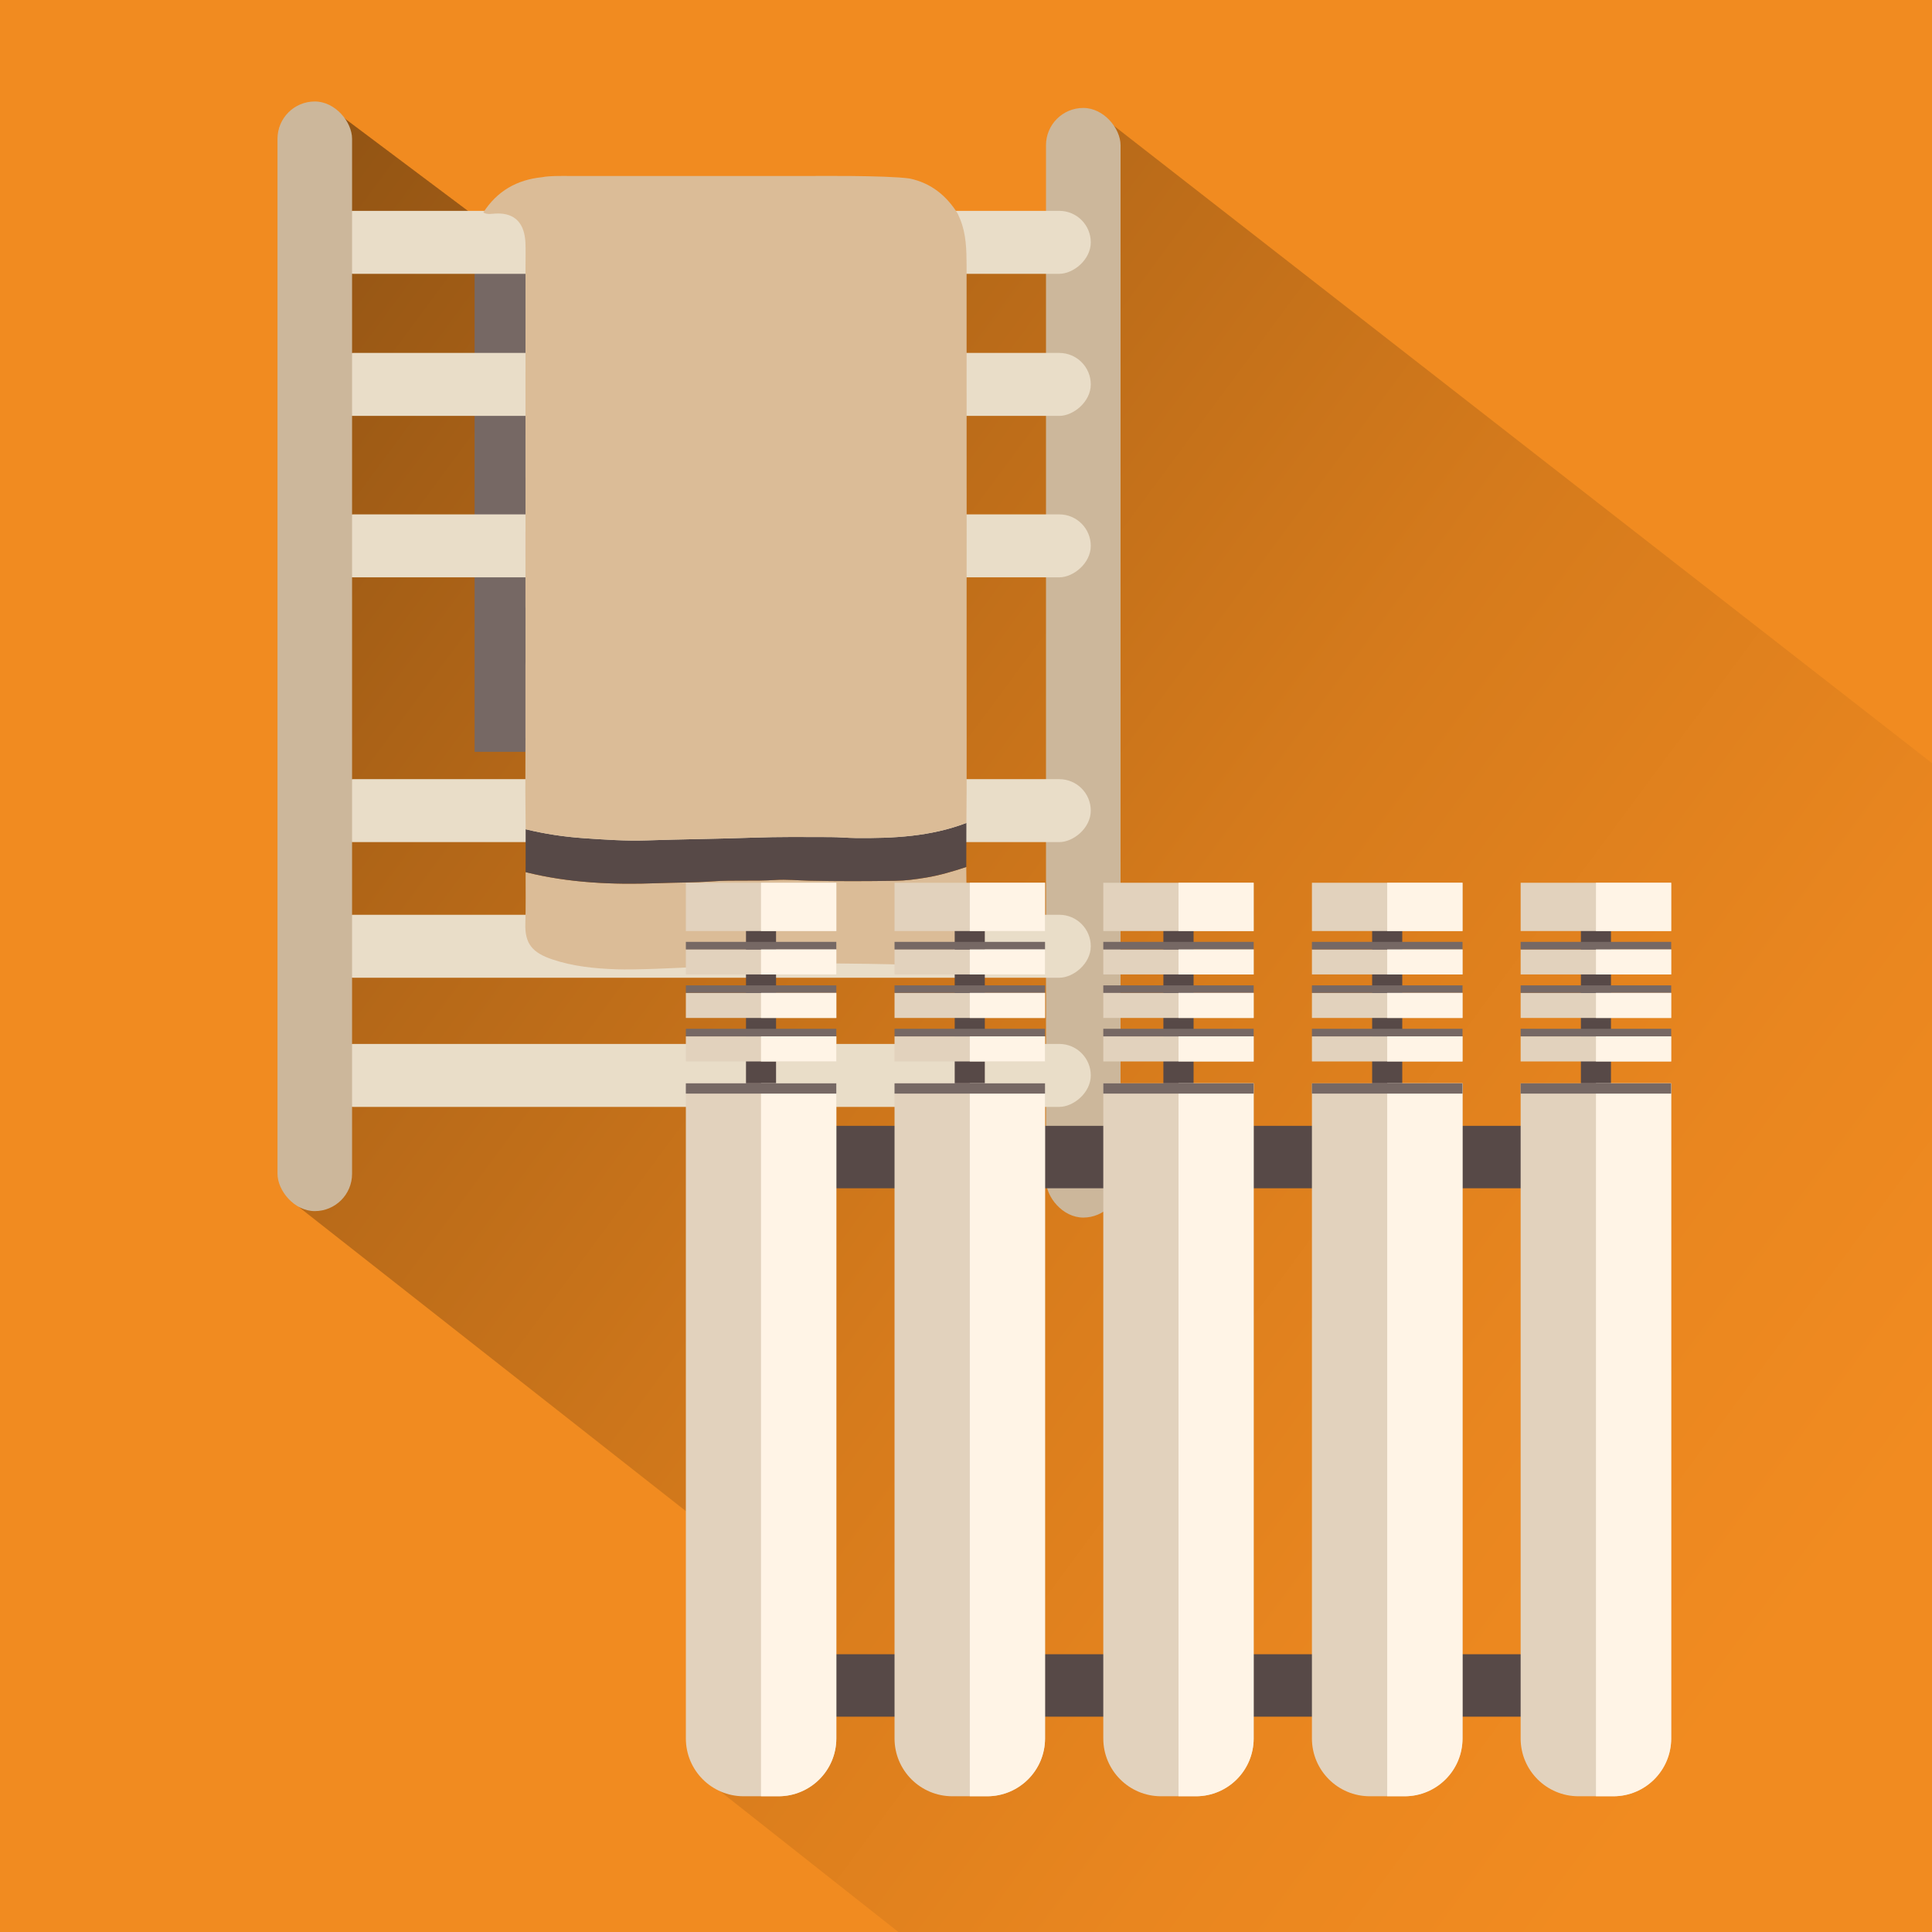 <?xml version="1.0" encoding="UTF-8"?>
<svg id="_Слой_1" data-name="Слой 1" xmlns="http://www.w3.org/2000/svg" width="200" height="200" xmlns:xlink="http://www.w3.org/1999/xlink" viewBox="0 0 200 200">
  <defs>
    <style>
      .cls-1 {
        fill: #766864;
      }

      .cls-1, .cls-2, .cls-3, .cls-4, .cls-5, .cls-6, .cls-7, .cls-8, .cls-9 {
        stroke-width: 0px;
      }

      .cls-2 {
        fill: #e9ddc8;
      }

      .cls-3 {
        fill: #574947;
      }

      .cls-4 {
        fill: #fff4e6;
      }

      .cls-5 {
        fill: url(#_Безымянный_градиент_23);
      }

      .cls-6 {
        fill: #e2d2bd;
      }

      .cls-7 {
        fill: #f18b20;
      }

      .cls-8 {
        fill: #dbbc97;
      }

      .cls-9 {
        fill: #ccb79b;
      }
    </style>
    <linearGradient id="_Безымянный_градиент_23" data-name="Безымянный градиент 23" x1="186.417" y1="167.29" x2="7.383" y2="34.953" gradientUnits="userSpaceOnUse">
      <stop offset="0" stop-color="#f18b20"/>
      <stop offset=".166" stop-color="#e9861f"/>
      <stop offset=".409" stop-color="#d67b1c"/>
      <stop offset=".699" stop-color="#b56818"/>
      <stop offset="1" stop-color="#8d5113"/>
    </linearGradient>
  </defs>
  <rect class="cls-7" width="200" height="200"/>
  <polygon class="cls-5" points="114 12 200 79 200 200 93 200 74 185 73 158 31 125 34 10.999 50 23 110 25 114 12"/>
  <g>
    <rect class="cls-1" x="49.13" y="26.531" width="5.496" height="51.298"/>
    <rect class="cls-9" x="108.281" y="11.174" width="7.719" height="114.869" rx="3.86" ry="3.86"/>
    <rect class="cls-2" x="69.856" y="-14.715" width="6.517" height="79.603" rx="3.259" ry="3.259" transform="translate(48.028 98.201) rotate(-90)"/>
    <rect class="cls-2" x="69.856" y="-.007" width="6.517" height="79.603" rx="3.259" ry="3.259" transform="translate(33.32 112.909) rotate(-90)"/>
    <rect class="cls-2" x="69.856" y="16.706" width="6.517" height="79.603" rx="3.259" ry="3.259" transform="translate(16.607 129.622) rotate(-90)"/>
    <rect class="cls-2" x="69.856" y="44.115" width="6.517" height="79.603" rx="3.259" ry="3.259" transform="translate(-10.802 157.031) rotate(-90)"/>
    <rect class="cls-2" x="69.856" y="58.154" width="6.517" height="79.603" rx="3.259" ry="3.259" transform="translate(-24.841 171.07) rotate(-90)"/>
    <rect class="cls-2" x="69.856" y="71.525" width="6.517" height="79.603" rx="3.259" ry="3.259" transform="translate(-38.212 184.441) rotate(-90)"/>
    <rect class="cls-9" x="28.727" y="10.505" width="7.719" height="114.869" rx="3.86" ry="3.86"/>
    <path class="cls-8" d="m79.381,99.694c-.074-.039-11.638.782-15.582.647-2.237-.077-4.467-.3-6.611-1.019-2.061-.691-2.875-1.613-2.804-3.745.059-1.763.022-3.53.027-5.295,4.465,1.117,9.018,1.316,13.583,1.147,1.93-.072,3.863-.054,5.795-.194,2.145-.155,4.305.005,6.458-.14,1.167-.079,2.345.046,3.517.074,2.984.071,5.97.056,8.955.011,1.034-.016,2.07-.156,3.099-.324,1.441-.235,2.829-.647,4.209-1.104.001,1.957.119,3.915-.08,5.871-.175,1.73-1.11,2.888-2.643,3.595-.829.382-1.703.642-2.618.738-.221-.215-14.386-.262-15.305-.262Z"/>
    <path class="cls-3" d="m100.027,89.752c-1.38.457-2.768.869-4.209,1.104-1.029.168-2.066.308-3.099.324-2.985.045-5.971.06-8.955-.011-1.172-.028-2.35-.153-3.517-.074-2.154.145-4.313-.015-6.458.14-1.932.14-3.865.122-5.795.194-4.565.169-9.118-.03-13.583-1.147.002-1.48.003-2.959.005-4.439,1.981.483,3.986.786,6.023.926,2.167.149,4.335.301,6.505.228,3.67-.124,7.343-.153,11.011-.284,2.676-.095,5.349-.067,8.022-.058.862.003,1.732.087,2.6.096,3.897.041,7.764-.145,11.463-1.561-.004,1.521-.007,3.042-.011,4.563Z"/>
    <path class="cls-8" d="m100.063,62.938c.001-2.693.002-5.386.004-8.079-.001-1.799-.002-3.597-.003-5.396-.001-7.323-.002-14.647-.003-21.97-.009-1.623-.033-3.245-.66-4.783-.082-.2-.172-.397-.258-.595-1.173-1.879-2.773-3.173-4.98-3.635-2.391-.346-10.331-.26-10.331-.26-1.611-0-23.323-0-24.847-0-.176 0-2.101-.05-2.876.125-2.597.261-4.648,1.432-6.072,3.647.404.252.853.135,1.272.114,2.099-.105,3.001,1.122,3.084,3.031.034.783.008,1.568.009,2.352-0.0.045-.001.09-.001.135-.001,7.239-.002,14.479-.003,21.718.007.042.008.083.003.125-0,1.825-.001,3.65-.001,5.475-.001.051-.002.101-.003.152-.001,2.574-.001,5.149-.002,7.723.002.044.003.087.005.131 0,1.83.001,3.66.001,5.49-.002.129-.004.259-.006.388l-.001,7.465c.001.079.002.158.004.237-.001.051-.002.102-.003.152-.004,1.749-.007,3.498-.011,5.247.011,1.305.021,2.611.032,3.916,1.981.483,3.986.786,6.023.926,2.167.149,4.335.301,6.505.228,3.67-.124,7.343-.153,11.011-.284,2.676-.095,5.349-.067,8.022-.058.862.003,1.732.087,2.6.096,3.897.041,7.764-.145,11.463-1.561.008-1.089.016-2.178.024-3.267.001-1.795.002-3.59.003-5.385-.002-2.7-.004-5.4-.005-8.1.001-1.833.001-3.666.002-5.499Z"/>
  </g>
  <g>
    <rect class="cls-3" x="75.247" y="171.247" width="91.519" height="6.463"/>
    <rect class="cls-3" x="75.247" y="116.547" width="89.379" height="6.463"/>
    <rect class="cls-3" x="77.225" y="93.877" width="3.112" height="22.67"/>
    <path class="cls-6" d="m71,112.146v67.816c0,3.311,2.675,5.987,5.986,5.987h3.594c3.311,0,5.995-2.675,5.995-5.987v-67.816h-15.575Z"/>
    <rect class="cls-3" x="98.831" y="93.877" width="3.117" height="22.67"/>
    <path class="cls-6" d="m92.602,112.146v67.816c0,3.311,2.68,5.987,5.991,5.987h3.594c3.311,0,5.995-2.675,5.995-5.987v-67.816h-15.58Z"/>
    <rect class="cls-3" x="120.433" y="93.877" width="3.126" height="22.67"/>
    <path class="cls-6" d="m114.212,112.146v67.816c0,3.311,2.675,5.987,5.982,5.987h3.603c3.307,0,5.982-2.675,5.982-5.987v-67.816h-15.567Z"/>
    <rect class="cls-3" x="142.044" y="93.877" width="3.117" height="22.67"/>
    <path class="cls-6" d="m135.81,112.146v67.816c0,3.311,2.689,5.987,5.995,5.987h3.594c3.316,0,6-2.675,6-5.987v-67.816h-15.589Z"/>
    <rect class="cls-3" x="163.654" y="93.877" width="3.113" height="22.67"/>
    <path class="cls-6" d="m157.416,112.146v67.816c0,3.311,2.684,5.987,5.995,5.987h3.598c3.307,0,5.991-2.675,5.991-5.987v-67.816h-15.584Z"/>
    <g>
      <rect class="cls-6" x="71" y="107.285" width="15.575" height="2.596"/>
      <rect class="cls-6" x="71" y="102.782" width="15.575" height="2.596"/>
      <rect class="cls-6" x="71" y="98.287" width="15.575" height="2.587"/>
      <rect class="cls-6" x="71" y="91.383" width="15.575" height="4.998"/>
      <rect class="cls-6" x="92.602" y="107.285" width="15.58" height="2.596"/>
      <rect class="cls-6" x="92.602" y="102.782" width="15.58" height="2.596"/>
      <rect class="cls-6" x="92.602" y="98.287" width="15.58" height="2.587"/>
      <rect class="cls-6" x="92.602" y="91.383" width="15.58" height="4.998"/>
      <rect class="cls-6" x="114.212" y="107.285" width="15.567" height="2.596"/>
      <rect class="cls-6" x="114.212" y="102.782" width="15.567" height="2.596"/>
      <rect class="cls-6" x="114.212" y="98.287" width="15.567" height="2.587"/>
      <rect class="cls-6" x="114.212" y="91.383" width="15.567" height="4.998"/>
      <rect class="cls-6" x="135.81" y="107.285" width="15.589" height="2.596"/>
      <rect class="cls-6" x="135.81" y="102.782" width="15.589" height="2.596"/>
      <rect class="cls-6" x="135.81" y="98.287" width="15.589" height="2.587"/>
      <rect class="cls-6" x="135.81" y="91.383" width="15.589" height="4.998"/>
      <rect class="cls-6" x="157.416" y="107.285" width="15.584" height="2.596"/>
      <rect class="cls-6" x="157.416" y="102.782" width="15.584" height="2.596"/>
      <rect class="cls-6" x="157.416" y="98.287" width="15.584" height="2.587"/>
      <rect class="cls-6" x="157.416" y="91.383" width="15.584" height="4.998"/>
    </g>
    <path class="cls-4" d="m165.213,112.146v73.803h1.797c3.307,0,5.991-2.675,5.991-5.987v-67.816h-7.787Z"/>
    <path class="cls-4" d="m143.602,112.146v73.803h1.797c3.316,0,6-2.675,6-5.987v-67.816h-7.797Z"/>
    <path class="cls-4" d="m122,112.146v73.803h1.797c3.307,0,5.982-2.675,5.982-5.987v-67.816h-7.779Z"/>
    <path class="cls-4" d="m100.394,112.146v73.803h1.792c3.311,0,5.995-2.675,5.995-5.987v-67.816h-7.787Z"/>
    <path class="cls-4" d="m78.779,112.146v73.803h1.802c3.311,0,5.995-2.675,5.995-5.987v-67.816h-7.797Z"/>
    <g>
      <rect class="cls-1" x="71" y="106.499" width="15.575" height=".786"/>
      <rect class="cls-1" x="71" y="102.005" width="15.575" height=".777"/>
      <rect class="cls-1" x="71" y="97.502" width="15.575" height=".786"/>
      <rect class="cls-1" x="92.602" y="106.499" width="15.58" height=".786"/>
      <rect class="cls-1" x="92.602" y="102.005" width="15.58" height=".777"/>
      <rect class="cls-1" x="92.602" y="97.502" width="15.58" height=".786"/>
      <rect class="cls-1" x="114.212" y="106.499" width="15.567" height=".786"/>
      <rect class="cls-1" x="114.212" y="102.005" width="15.567" height=".777"/>
      <rect class="cls-1" x="114.212" y="97.502" width="15.567" height=".786"/>
      <rect class="cls-1" x="135.81" y="106.499" width="15.589" height=".786"/>
      <rect class="cls-1" x="135.81" y="102.005" width="15.589" height=".777"/>
      <rect class="cls-1" x="135.81" y="97.502" width="15.589" height=".786"/>
      <rect class="cls-1" x="157.416" y="106.499" width="15.584" height=".786"/>
      <rect class="cls-1" x="157.416" y="102.005" width="15.584" height=".777"/>
      <rect class="cls-1" x="157.416" y="97.502" width="15.584" height=".786"/>
      <rect class="cls-1" x="157.416" y="112.146" width="15.584" height="1.064"/>
      <rect class="cls-1" x="71" y="112.146" width="15.575" height="1.064"/>
      <rect class="cls-1" x="92.602" y="112.146" width="15.58" height="1.064"/>
      <rect class="cls-1" x="114.212" y="112.146" width="15.567" height="1.064"/>
      <rect class="cls-1" x="135.81" y="112.146" width="15.589" height="1.064"/>
    </g>
    <g>
      <rect class="cls-4" x="165.213" y="107.285" width="7.787" height="2.596"/>
      <rect class="cls-4" x="165.213" y="102.782" width="7.787" height="2.596"/>
      <rect class="cls-4" x="165.213" y="98.287" width="7.787" height="2.587"/>
      <rect class="cls-4" x="165.213" y="91.383" width="7.787" height="4.998"/>
      <rect class="cls-4" x="143.602" y="107.285" width="7.797" height="2.596"/>
      <rect class="cls-4" x="143.602" y="102.782" width="7.797" height="2.596"/>
      <rect class="cls-4" x="143.602" y="98.287" width="7.797" height="2.587"/>
      <rect class="cls-4" x="143.602" y="91.383" width="7.797" height="4.998"/>
      <rect class="cls-4" x="122" y="107.285" width="7.779" height="2.596"/>
      <rect class="cls-4" x="122" y="102.782" width="7.779" height="2.596"/>
      <rect class="cls-4" x="122" y="98.287" width="7.779" height="2.587"/>
      <rect class="cls-4" x="122" y="91.383" width="7.779" height="4.998"/>
      <rect class="cls-4" x="100.394" y="107.285" width="7.787" height="2.596"/>
      <rect class="cls-4" x="100.394" y="102.782" width="7.787" height="2.596"/>
      <rect class="cls-4" x="100.394" y="98.287" width="7.787" height="2.587"/>
      <rect class="cls-4" x="100.394" y="91.383" width="7.787" height="4.998"/>
      <rect class="cls-4" x="78.779" y="107.285" width="7.797" height="2.596"/>
      <rect class="cls-4" x="78.779" y="102.782" width="7.797" height="2.596"/>
      <rect class="cls-4" x="78.779" y="98.287" width="7.797" height="2.587"/>
      <rect class="cls-4" x="78.779" y="91.383" width="7.797" height="4.998"/>
    </g>
  </g>
</svg>
